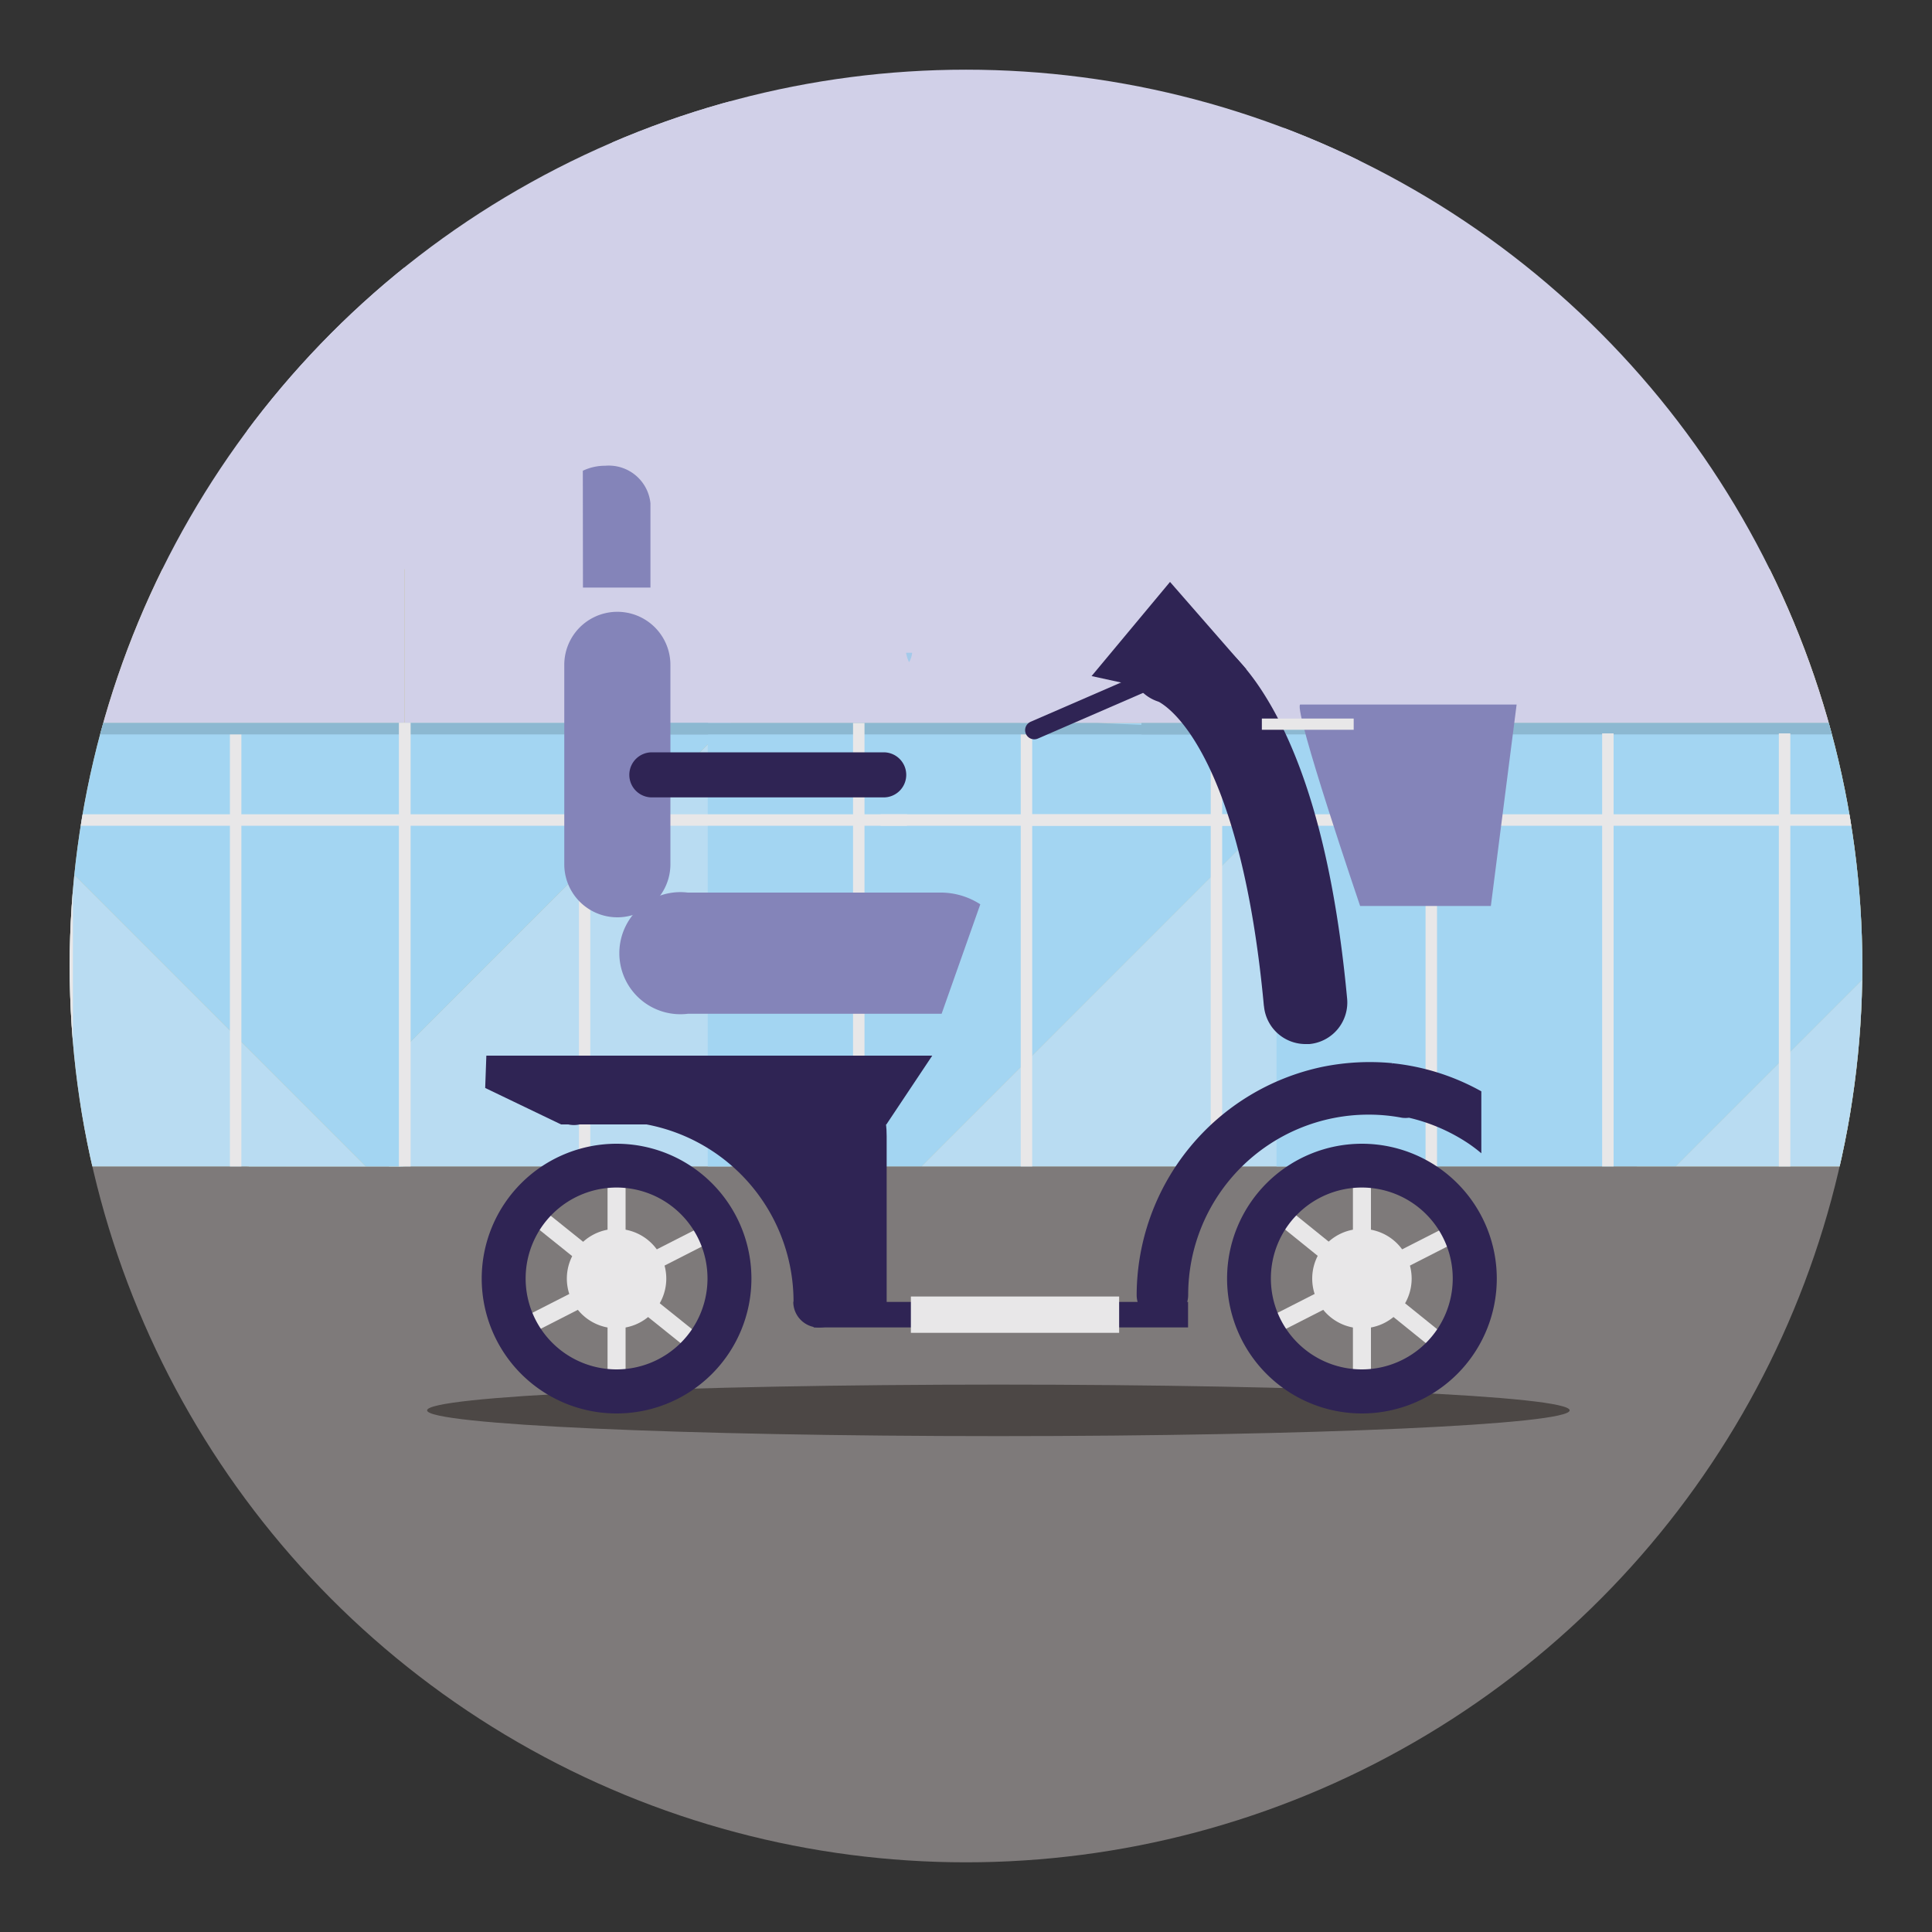 <svg xmlns="http://www.w3.org/2000/svg" xmlns:xlink="http://www.w3.org/1999/xlink" width="150" height="150" viewBox="0 0 150 150"><rect x="0" y="0" width="150" height="150" fill="#333333" stroke="none"/><defs><clipPath id="a"><circle cx="317.69" cy="75.92" r="70.5" fill="none"/></clipPath><clipPath id="b"><rect x="220.57" y="-19.01" width="195.03" height="201.98" fill="none"/></clipPath><clipPath id="c"><rect x="76.91" y="-27.05" width="487.67" height="326.9" fill="none"/></clipPath><clipPath id="f"><rect x="76.91" y="143.24" width="219.31" height="156.61" fill="none"/></clipPath><clipPath id="h"><circle cx="75" cy="75" r="69.59" fill="none"/></clipPath><clipPath id="i"><circle cx="74.03" cy="75.94" r="82.41" fill="none"/></clipPath><clipPath id="j"><rect x="-14.53" y="-8.65" width="177.53" height="193.28" fill="none"/></clipPath><clipPath id="k"><rect x="-20.03" y="-143.04" width="454.77" height="327.12" fill="none"/></clipPath><clipPath id="l"><rect x="-14.53" y="-10.46" width="210.14" height="193.17" fill="none"/></clipPath><clipPath id="m"><rect x=".19" y="-143.04" width="434.56" height="291.29" fill="none"/></clipPath><clipPath id="n"><circle cx="74.24" cy="290.9" r="69.18" fill="none"/></clipPath><clipPath id="o"><rect x="3.93" y="221.72" width="139.49" height="138.37" fill="none"/></clipPath></defs><g clip-path="url(#a)"><g clip-path="url(#b)"><g clip-path="url(#c)"><polygon points="76.91 -27.05 76.91 182.81 269.78 182.81 270.36 -27.05 76.91 -27.05" fill="#e9f6fd"/><g clip-path="url(#c)"><path d="M227.79,125.93c0,1.49-18.76,2.7-41.91,2.7s-41.9-1.21-41.9-2.7,18.76-2.71,41.9-2.71,41.91,1.21,41.91,2.71" fill="#71a19c"/></g><g clip-path="url(#c)"><rect x="108.44" y="-53.58" width="64.61" height="159.86" fill="#fff"/><rect x="100.85" y="-53.58" width="7.59" height="159.86" fill="#dbdadb"/><polygon points="113.71 64.06 168.78 64.06 168.78 105.94 112.99 105.94 113.71 64.06" fill="#dbdadb"/><rect x="112.53" y="64.06" width="1.07" height="41.87" fill="#b0b8bc"/><rect x="122.54" y="73.01" width="36.69" height="32.64" fill="#788892"/><polygon points="190.12 96.92 106.02 96.92 106.74 92.62 190.12 92.62 190.12 96.92" fill="#c2ae7d"/><rect x="115.89" y="96.92" width="10.08" height="8.8" fill="#a9976d"/><rect x="122.76" y="98.21" width="3.22" height="7.51" fill="#c2ae7d"/><rect x="123.62" y="14.84" width="35.33" height="31.4" fill="#d6edea"/><rect x="62" y="141.93" width="207.78" height="44.63" fill="#7e7a7a"/></g><g clip-path="url(#f)"><rect x="98.23" y="142.53" width="42.11" height="53.94" fill="#d1d0e8"/><polygon points="194.95 143.24 129.91 143.24 130.34 196.46 195.38 196.46 194.95 143.24" fill="#d1d0e8"/><rect x="46.76" y="141.44" width="65.19" height="55.02" fill="#d1d0e8"/></g><g clip-path="url(#c)"><rect x="99.87" y="105.47" width="59.84" height="3.66" fill="#83bdb8"/><path d="M164.7,128a12.06,12.06,0,0,1-6.56-1.7,17.11,17.11,0,0,1-5.13-4.79,28.43,28.43,0,0,1-4.93-15.54,30.12,30.12,0,0,1,2.12-12.45A18.82,18.82,0,0,1,156.71,85a11.86,11.86,0,0,1,13-.45,17,17,0,0,1,5.13,4.79,28.51,28.51,0,0,1,4.93,15.54,29.88,29.88,0,0,1-2.12,12.44,18.86,18.86,0,0,1-6.51,8.53,12.11,12.11,0,0,1-6.41,2.15h0m-6.07-41a14,14,0,0,0-4,4.31,26.12,26.12,0,0,0-3.5,14.55,28,28,0,0,0,2.74,11.36,16.24,16.24,0,0,0,6,6.93,8.71,8.71,0,0,0,4.7,1.26,8.58,8.58,0,0,0,4.59-1.58,14,14,0,0,0,4-4.31,26,26,0,0,0,3.49-14.55,27.87,27.87,0,0,0-2.73-11.36,16.18,16.18,0,0,0-6-6.93,8.3,8.3,0,0,0-9.28.32" fill="#6b6b6b"/></g></g></g></g><g clip-path="url(#h)"><g clip-path="url(#i)"><g clip-path="url(#j)"><g clip-path="url(#k)"><g clip-path="url(#l)"><path d="M-77,85.76c3.06,23.54,5.31,52.89,18.52,69.29H215.41c13.2-16.4-5.14-45.75-2.08-69.29Z" fill="#7e7a7a"/><rect x="-65.32" y="145.62" width="289.54" height="58.37" fill="#7e7a7a"/><rect x="19.19" y="44.19" width="131" height="46.36" fill="#c5c19c"/><rect x="19.19" y="-6.42" width="37.53" height="62.55" fill="#d1d0e8"/><polygon points="22.2 90.56 56.71 90.56 56.71 56.13 56.63 56.13 22.2 90.56" fill="#b9dcf2"/><polygon points="19.32 56.13 19.32 90.56 22.2 90.56 56.62 56.13 19.32 56.13" fill="#a3d5f2"/><polygon points="71.54 90.56 106.06 90.56 106.06 56.13 105.96 56.13 71.54 90.56" fill="#b9dcf2"/><polygon points="54.95 56.13 54.95 90.56 71.54 90.56 105.97 56.13 54.95 56.13" fill="#a3d5f2"/><rect x="44.95" y="56.13" width=".88" height="34.43" fill="#e8e7e8"/><rect x="19.48" y="63.22" width="50.94" height=".89" fill="#e8e7e8"/><rect x="94" y="56.13" width=".89" height="34.43" fill="#e8e7e8"/><rect x="68.37" y="63.22" width="37.31" height=".89" fill="#e8e7e8"/><rect x="79.25" y="56.13" width=".89" height="34.43" fill="#e8e7e8"/><polygon points="105.38 -8.05 47.42 -8.05 47.8 56.13 105.76 56.13 105.38 -8.05" fill="#d1d0e8"/><polygon points="105.76 57.02 47.8 57.02 47.8 56.13 85.19 56.13 105.76 57.02" fill="#8cb8d1"/><rect x="105.13" y="57.91" width=".73" height="35.16" fill="#b1ab89"/><rect x="30.21" y="56.94" width=".89" height="33.62" fill="#e8e7e8"/><path d="M70.35,50.68a2.49,2.49,0,0,0,.23.73,1.85,1.85,0,0,0,.24-.73Z" fill="#a4caea"/><rect x="19.32" y="56.13" width="35.65" height=".89" fill="#8cb8d1"/><rect x="127.09" y="44.19" width="130.99" height="46.36" fill="#c5c19c"/><rect x="99.67" y="-2.64" width="64.95" height="58.76" fill="#d1d0e8"/><polygon points="130.09 90.56 164.61 90.56 164.61 56.13 164.52 56.13 130.09 90.56" fill="#b9dcf2"/><polygon points="99.11 56.13 99.11 90.56 130.09 90.56 164.52 56.13 99.11 56.13" fill="#a3d5f2"/><rect x="79.39" y="63.22" width="85.23" height=".89" fill="#e8e7e8"/><rect x="88.62" y="56.13" width="125.04" height=".89" fill="#8cb8d1"/><rect x="138.11" y="56.94" width=".89" height="33.62" fill="#e8e7e8"/><rect x="124.39" y="56.94" width=".89" height="33.62" fill="#e8e7e8"/><rect x="110.68" y="56.94" width=".89" height="33.62" fill="#e8e7e8"/><rect x="-99.58" y="44.19" width="131" height="46.36" fill="#c5c19c"/><rect x="-26.68" y="1.69" width="58.09" height="54.43" fill="#d1d0e8"/><polygon points="28.41 90.56 -6.11 90.56 -6.11 56.13 -6.02 56.13 28.41 90.56" fill="#b9dcf2"/><polygon points="31.29 56.13 31.29 90.56 28.41 90.56 -6.02 56.13 31.29 56.13" fill="#a3d5f2"/><rect x="4.77" y="56.13" width=".89" height="34.43" fill="#e8e7e8"/><rect x="-6.11" y="63.22" width="37.24" height=".89" fill="#e8e7e8"/><rect x="17.85" y="56.94" width=".89" height="33.62" fill="#e8e7e8"/><rect x="-31.79" y="56.13" width="63.08" height=".89" fill="#8cb8d1"/><rect x="66.23" y="56.13" width=".89" height="34.43" fill="#e8e7e8"/></g><g clip-path="url(#m)"><path d="M121.87,109.5c0,1.1-19.86,2-44.36,2s-44.35-.9-44.35-2,19.85-2,44.35-2,44.36.89,44.36,2" fill="#4c4745"/><rect x="47.17" y="90.98" width="1.4" height="16.8" fill="#e8e7e8"/><polygon points="55.03 94.94 55.67 96.18 40.7 103.82 40.07 102.57 55.03 94.94" fill="#e8e7e8"/><rect x="47.17" y="90.98" width="1.4" height="16.8" transform="translate(-59.6 74.52) rotate(-51.25)" fill="#e8e7e8"/><path d="M51.73,99.27a3.86,3.86,0,1,1-3.86-3.86,3.86,3.86,0,0,1,3.86,3.86" fill="#e8e7e8"/><path d="M47.87,88.8A10.47,10.47,0,1,0,58.34,99.27,10.47,10.47,0,0,0,47.87,88.8m0,17.52a7.06,7.06,0,1,1,7.06-7,7.06,7.06,0,0,1-7.06,7" fill="#2f2454"/><rect x="105.04" y="90.98" width="1.4" height="16.8" fill="#e8e7e8"/><polygon points="112.9 94.94 113.54 96.18 98.57 103.82 97.93 102.57 112.9 94.94" fill="#e8e7e8"/><polygon points="112.71 104.11 111.84 105.2 98.76 94.64 99.64 93.56 112.71 104.11" fill="#e8e7e8"/><path d="M109.6,99.27a3.86,3.86,0,1,1-3.86-3.86,3.86,3.86,0,0,1,3.86,3.86" fill="#e8e7e8"/><path d="M105.74,88.8a10.47,10.47,0,1,0,10.47,10.47A10.47,10.47,0,0,0,105.74,88.8m0,17.52a7.06,7.06,0,1,1,7.05-7,7.06,7.06,0,0,1-7.05,7" fill="#2f2454"/><rect x="63.17" y="101.08" width="29.07" height="1.98" fill="#2f2454"/><path d="M52.05,67.1a4.12,4.12,0,0,1-8.24,0V51.62a4.12,4.12,0,1,1,8.24,0Z" fill="#8484b9"/><path d="M45.26,45.62H50.5s0-.07,0-.1V39.07A3.25,3.25,0,0,0,47,36.16a4,4,0,0,0-1.75.39Z" fill="#8484b9"/><path d="M61.61,101.06a14,14,0,0,0-14-14A14.76,14.76,0,0,0,45,87.3a2,2,0,1,1-.73-3.93,18.22,18.22,0,0,1,3.32-.3,18,18,0,0,1,18,18,2,2,0,0,1-4,0" fill="#2f2454"/><path d="M46.55,83.37H64s4.84-.75,4.84,4.84v14.08l-4.59-1.5s.25-9-4.49-12.49-13.24-2.24-13.24-2.24Z" fill="#2f2454"/><path d="M70.36,60.16a1.75,1.75,0,0,1-1.75,1.75h-18a1.75,1.75,0,1,1,0-3.5h18a1.75,1.75,0,0,1,1.75,1.75" fill="#2f2454"/><path d="M98.13,78.13c-.87-9.44-2.65-15.25-4.32-18.69s-3.19-4.55-3.7-4.87a.88.88,0,0,0-.19-.1,3.25,3.25,0,0,1,1.72-6.26c.73.15,3.62,1.24,6.34,5.43s5.44,11.32,6.61,23.89a3.24,3.24,0,0,1-2.93,3.53l-.31,0a3.24,3.24,0,0,1-3.22-3" fill="#2f2454"/><path d="M108.07,82.54v.1c-.6-.06-1.21-.1-1.83-.1a17.81,17.81,0,0,0-3.52.35v-.07a18.16,18.16,0,0,0-14.47,17.72,2,2,0,1,0,4,0,14,14,0,0,1,14-14,13.79,13.79,0,0,1,2.59.24,2,2,0,0,0,.55,0,14.06,14.06,0,0,1,4.62,2,11.74,11.74,0,0,1,1,.76V84.73a17.93,17.93,0,0,0-7-2.19" fill="#2f2454"/><path d="M108.07,82.54a18.43,18.43,0,0,0-5.35.28v2.63a2.64,2.64,0,0,0,.4,1.38,13.8,13.8,0,0,1,4.71-.29,2.71,2.71,0,0,0,.24-1.09Z" fill="#2f2454"/><line x1="91.79" y1="51.7" x2="80.3" y2="56.69" fill="none" stroke="#2f2454" stroke-linecap="round" stroke-linejoin="round" stroke-width="1.421px"/><path d="M73.11,78.7l3-8.49A5.66,5.66,0,0,0,73,69.3H53.4a4.74,4.74,0,1,0,0,9.41H73.11" fill="#8484b9"/><path d="M100.94,54.7h16.81l-2,15.64H105.6s-5.16-15.15-4.66-15.64" fill="#8484b9"/><polygon points="72.38 81.96 37.76 81.96 37.67 84.47 43.56 87.3 68.82 87.3 72.38 81.96" fill="#2f2454"/><rect x="70.72" y="100.66" width="16.17" height="2.82" fill="#e8e7e8"/><polygon points="88.23 53.25 84.75 52.49 90.84 45.18 96.76 51.96 88.23 53.25" fill="#2f2454"/><rect x="97.97" y="55.79" width="7.13" height=".87" fill="#e8e7e8"/></g><rect x="30.97" y="56.11" width=".91" height="34.45" fill="#e8e7e8"/></g></g></g></g></svg>